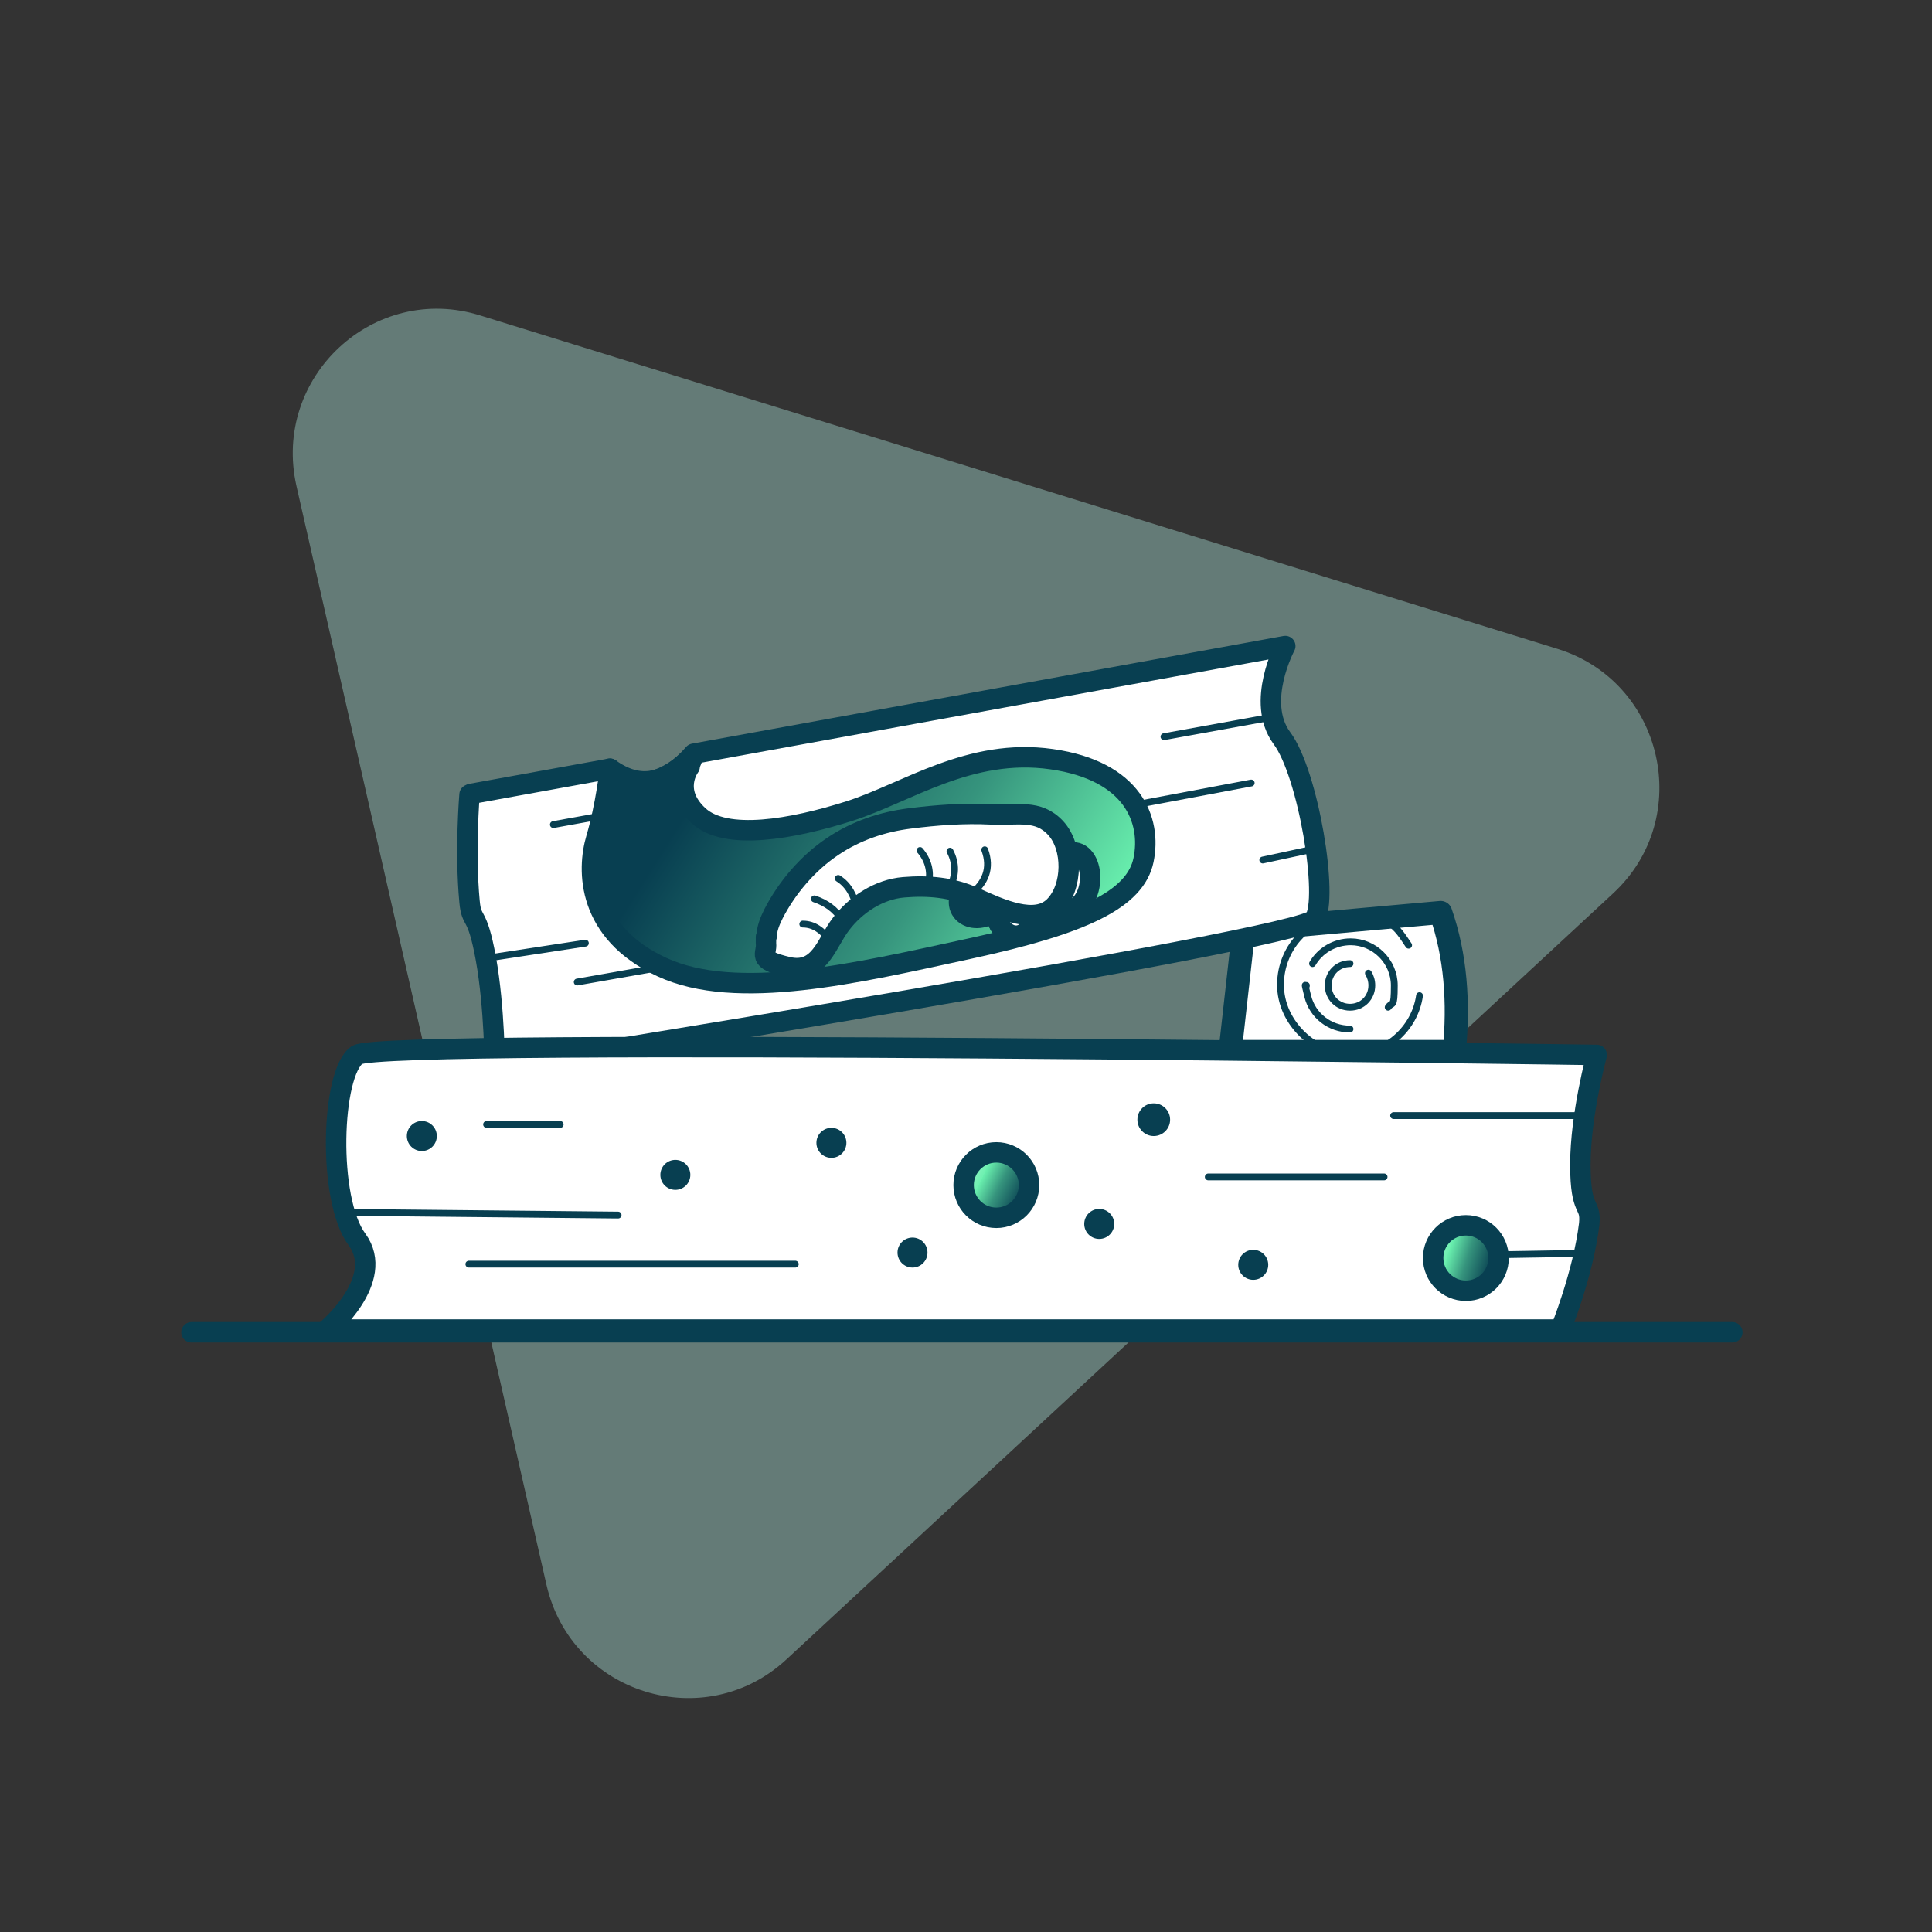 <?xml version="1.0" encoding="UTF-8"?>
<svg id="Layer_1" xmlns="http://www.w3.org/2000/svg" xmlns:xlink="http://www.w3.org/1999/xlink" version="1.1" viewBox="0 0 283.5 283.5">
  <rect x="0" y="0" width="283.5" height="283.5" fill="#333333" stroke="none"/>
  <!-- Generator: Adobe Illustrator 29.1.0, SVG Export Plug-In . SVG Version: 2.1.0 Build 142)  -->
  <defs>
    <style>
      .st0 {
        fill: url(#linear-gradient3);
      }

      .st0, .st1, .st2, .st3, .st4, .st5, .st6, .st7, .st8 {
        stroke-linecap: round;
        stroke-linejoin: round;
      }

      .st0, .st1, .st2, .st5, .st7, .st8 {
        stroke: #083f51;
      }

      .st0, .st1, .st2, .st6, .st8 {
        stroke-width: 3px;
      }

      .st1 {
        fill: url(#linear-gradient2);
      }

      .st2 {
        fill: url(#linear-gradient1);
      }

      .st3, .st4, .st6 {
        stroke: #083f51;
      }

      .st3, .st5 {
        fill: none;
      }

      .st9 {
        fill: #97c5bc;
        opacity: .5;
      }

      .st4 {
        fill: #083f51;
        opacity: 0;
        stroke-width: 10px;
      }

      .st10 {
        fill-opacity: 0;
      }

      .st10, .st7, .st8 {
        fill: #fff;
      }

      .st6 {
        fill: url(#linear-gradient);
      }

      .st7 {
        stroke-width: 3.4px;
      }

      .st11 {
        fill: #083f51;
      }
    </style>
    <linearGradient id="linear-gradient" x1="28.1" y1="195.5" x2="254.2" y2="195.5" gradientUnits="userSpaceOnUse">
      <stop offset="0" stop-color="#fff"/>
      <stop offset="0" stop-color="#f0fdf7"/>
      <stop offset="0" stop-color="#c0f8dd"/>
      <stop offset=".1" stop-color="#9af4c8"/>
      <stop offset=".2" stop-color="#7ff2ba"/>
      <stop offset=".2" stop-color="#6ef0b1"/>
      <stop offset=".2" stop-color="#69f0ae"/>
      <stop offset=".6" stop-color="#36947d"/>
      <stop offset=".9" stop-color="#083f51"/>
    </linearGradient>
    <linearGradient id="linear-gradient1" x1="663.4" y1="-131.3" x2="599.9" y2="-189.7" gradientTransform="translate(-458.7 401.8) rotate(-10.3)" gradientUnits="userSpaceOnUse">
      <stop offset="0" stop-color="#fff"/>
      <stop offset="0" stop-color="#f0fdf7"/>
      <stop offset="0" stop-color="#c0f8dd"/>
      <stop offset="0" stop-color="#9af4c8"/>
      <stop offset=".1" stop-color="#7ff2ba"/>
      <stop offset=".2" stop-color="#6ef0b1"/>
      <stop offset=".2" stop-color="#69f0ae"/>
      <stop offset=".5" stop-color="#36947d"/>
      <stop offset=".9" stop-color="#083f51"/>
    </linearGradient>
    <linearGradient id="linear-gradient2" x1="142.4" y1="172" x2="150.9" y2="176.2" gradientTransform="matrix(1,0,0,1,0,0)" xlink:href="#linear-gradient1"/>
    <linearGradient id="linear-gradient3" x1="210.7" y1="183.2" x2="219.9" y2="186.1" gradientTransform="matrix(1,0,0,1,0,0)" xlink:href="#linear-gradient1"/>
  </defs>
  <rect class="st10" width="283.5" height="283.5"/>
  <path class="st9" d="M70.5,46.3l158,48.9c15.6,4.8,20.2,24.8,8.2,35.9l-121.3,112.4c-12,11.1-31.5,5.1-35.2-10.9L43.5,71.3c-3.6-16,11.4-29.9,27-25Z"/>
  <g>
    <line class="st6" x1="28.1" y1="195.5" x2="254.2" y2="195.5"/>
    <line class="st4" x1="26.8" y1="195.5" x2="255.5" y2="195.5"/>
  </g>
  <g>
    <path class="st7" d="M213.4,154.3h-32.9s2-17.8,2-17.8l28.9-2.6c2.2,6.3,2.7,13.2,2,20.4Z"/>
    <g>
      <path class="st8" d="M69.1,116.5l20.4-3.7c4.3,3.1,8.4,2.3,12.3-2.2l86.8-15.8s-4.4,8.2-.5,13.5c3.9,5.2,6.9,23.6,4.8,26.6s-120.3,21.9-120.3,21.9c0,0,0-8.9-1.3-16.1s-2.1-5.1-2.4-8.4c-.7-7.4,0-15.7,0-15.7Z"/>
      <path class="st2" d="M101.2,112.5s-2.7,3.5,1.3,7.2c4,3.7,13.7,2,22.2-.7,8.4-2.7,17.6-9.3,29.6-7.6s14.7,9,13.5,14.8c-1.2,5.8-8.9,9.4-25.5,13-16.6,3.6-34.2,7.8-45.2,2.7s-11-14.2-9.6-18.9,2-10.2,2-10.2c0,0,1.5,3.1,6.3,1.8,4.8-1.3,6.9-5.8,5.3-2.1Z"/>
      <line class="st3" x1="166.6" y1="118.1" x2="183.6" y2="114.9"/>
      <line class="st3" x1="170.8" y1="108.1" x2="186.8" y2="105.2"/>
      <line class="st3" x1="185.3" y1="126.2" x2="193.2" y2="124.5"/>
      <line class="st3" x1="71.5" y1="140.6" x2="85.9" y2="138.4"/>
      <line class="st3" x1="97.2" y1="141.9" x2="84.7" y2="144.1"/>
      <line class="st3" x1="88.4" y1="119.7" x2="81.2" y2="121"/>
      <g>
        <ellipse class="st8" cx="157.1" cy="129.2" rx="4.2" ry="2.7" transform="translate(10.1 269.7) rotate(-83.1)"/>
        <ellipse class="st8" cx="148.9" cy="133.9" rx="2.7" ry="3.4" transform="translate(-23.4 31.8) rotate(-11.3)"/>
        <ellipse class="st8" cx="148.8" cy="133.3" rx="2.7" ry="3.4" transform="translate(-23.3 31.8) rotate(-11.3)"/>
        <ellipse class="st8" cx="148.9" cy="133.9" rx="2.7" ry="3.4" transform="translate(-23.4 31.8) rotate(-11.3)"/>
        <ellipse class="st8" cx="144" cy="131.8" rx="3.4" ry="2.7" transform="translate(-46.5 89) rotate(-29.8)"/>
        <path class="st8" d="M112.5,137.4c0-1.1.5-2.3,1-3.3,2-3.9,5.1-7.5,8.7-9.9,3.4-2.3,7.3-3.6,11.3-4.1,3.9-.5,8-.8,11.9-.6s6.9-.8,9.5,2c2.6,2.8,2.6,8.7-.2,11.5s-7.9.4-11.7-1.3c-3.3-1.5-6.8-1.8-10.4-1.5s-7,2.5-9.2,5.4c-2.1,2.7-3.1,7.4-7.8,6.3s-3-1.8-3.2-3.5c0-.3,0-.6,0-.9Z"/>
        <path class="st5" d="M144.5,124.7c1,2.7.1,4.8-2,6.5"/>
        <path class="st5" d="M139.4,124.9c1,1.9.8,3.7,0,5.3"/>
        <path class="st5" d="M135,124.8c1.2,1.4,1.6,3,1.3,4.7"/>
        <path class="st5" d="M117.8,135.6c1.7,0,2.9,1,3.9,2.3"/>
        <path class="st5" d="M119.5,131.9c1.8.6,3.1,1.6,4,3"/>
      </g>
      <path class="st5" d="M125.8,133.3c-.5-1.8-1.2-3.4-2.8-4.4"/>
    </g>
    <g>
      <path class="st8" d="M228.9,195.1H48s8.7-7.3,4.4-13.2c-4.4-5.9-3.8-24.5,0-27.1s181.9,0,181.9,0c0,0-2.4,8.8-2.4,16.1s1.6,5.4,1.3,8.7c-.9,7.4-4.2,15.5-4.2,15.5Z"/>
      <line class="st3" x1="177.3" y1="172.7" x2="203.1" y2="172.7"/>
      <line class="st3" x1="204.5" y1="163.7" x2="232" y2="163.7"/>
      <line class="st3" x1="221" y1="184.1" x2="233" y2="183.9"/>
      <line class="st3" x1="50.5" y1="177.9" x2="90.7" y2="178.3"/>
      <line class="st3" x1="116.7" y1="185.5" x2="68.8" y2="185.5"/>
      <line class="st3" x1="82.2" y1="165" x2="71.4" y2="165"/>
    </g>
    <circle class="st11" cx="122" cy="167.7" r="2.2"/>
    <circle class="st1" cx="146.2" cy="173.9" r="4.8"/>
    <circle class="st11" cx="169.3" cy="164.3" r="2.4"/>
    <circle class="st0" cx="215.1" cy="184.6" r="4.8"/>
    <circle class="st11" cx="183.9" cy="185.6" r="2.2"/>
    <circle class="st11" cx="61.9" cy="166.7" r="2.2"/>
    <circle class="st11" cx="99.1" cy="172.4" r="2.2"/>
    <circle class="st11" cx="161.3" cy="179.6" r="2.2"/>
    <circle class="st11" cx="133.9" cy="183.8" r="2.2"/>
    <path class="st3" d="M200.8,142.8c.3.5.5,1.1.5,1.8,0,1.8-1.4,3.2-3.2,3.2s-3.2-1.4-3.2-3.2,1.4-3.2,3.2-3.2"/>
    <path class="st3" d="M198.1,151c-3,0-5.5-2-6.2-4.8s-.2-1-.2-1.6"/>
    <path class="st3" d="M192.6,141.4c1.1-1.9,3.2-3.2,5.6-3.2,3.5,0,6.4,2.9,6.4,6.4s-.3,2.3-.9,3.2"/>
    <path class="st3" d="M208.3,146.1c-.7,4.9-5,8.7-10.1,8.7s-10.3-4.6-10.3-10.3,4.6-10.3,10.3-10.3,6.7,1.8,8.5,4.5"/>
  </g>
</svg>